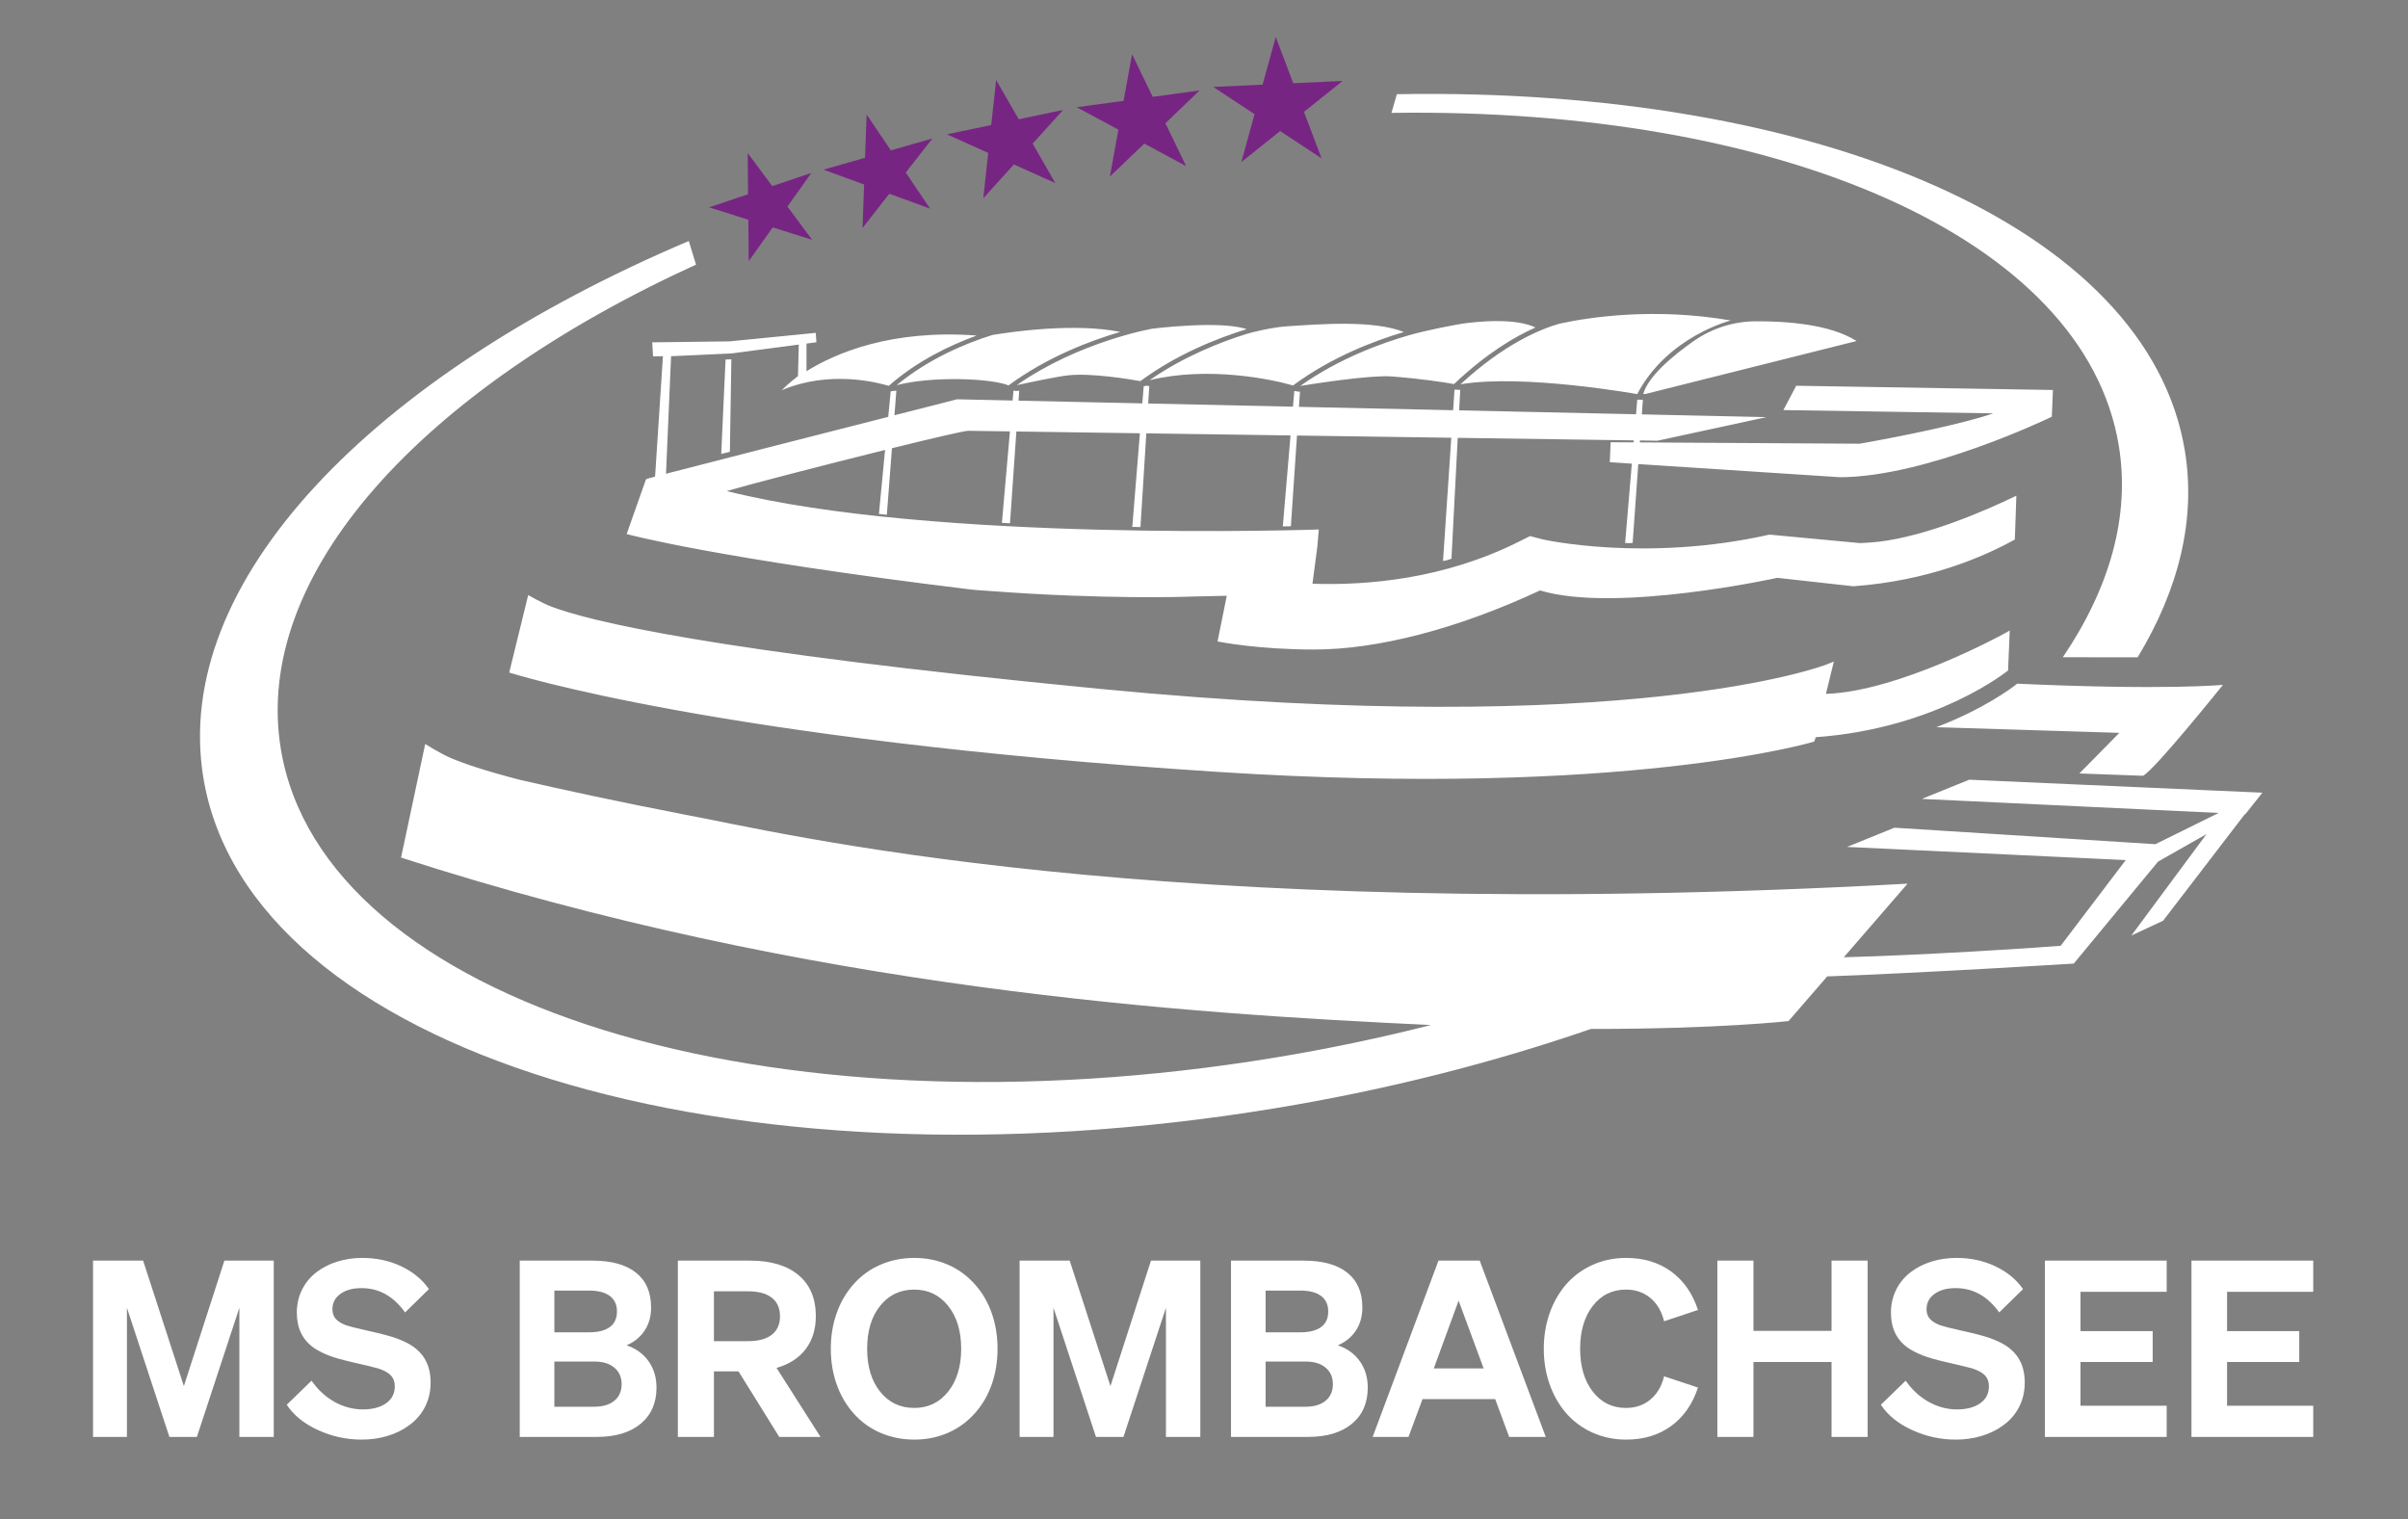 <svg xmlns="http://www.w3.org/2000/svg" xmlns:xlink="http://www.w3.org/1999/xlink" xmlns:serif="http://www.serif.com/" width="100%" height="100%" viewBox="0 0 233 147" xml:space="preserve" style="fill-rule:evenodd;clip-rule:evenodd;stroke-linejoin:round;stroke-miterlimit:2;"><rect x="0" y="0" width="233" height="147" fill="#808080" stroke="none"/>    <g id="g10" transform="matrix(1.333,0,0,-1.333,0,146.963)">        <g id="g12">            <g id="g14">                <g id="g20" transform="matrix(1,0,0,1,142.941,53.653)">                    <path id="path22" d="M0,0L-3.435,-1.393L18.107,-2.412L13.517,-4.681L-5.357,-3.488L-5.426,-3.484L-8.863,-4.878L11.364,-5.834L6.64,-12.056C4.939,-12.205 -3.451,-12.742 -9.101,-12.888L-4.474,-7.547C-59.664,-10.572 -86.623,-3.729 -93.23,-2.535C-98.073,-1.597 -102.112,-0.72 -105.198,-0.01C-107.795,0.662 -109.334,1.195 -110.235,1.582C-111.004,1.911 -112.074,2.594 -112.074,2.594L-113.83,-5.653C-84.108,-15.265 -56.667,-16.981 -39.073,-17.807C-42.705,-18.732 -46.464,-19.523 -50.328,-20.162C-87.168,-26.25 -119.505,-16.232 -122.553,2.215C-124.652,14.914 -112.323,28.296 -92.418,37.389L-92.943,39.102C-115.993,29.327 -130.522,14.322 -128.176,0.125C-124.903,-19.675 -90.053,-30.405 -50.336,-23.841C-42.217,-22.499 -34.532,-20.534 -27.46,-18.092C-18.174,-18.097 -13.114,-17.52 -13.114,-17.52L-10.305,-14.278C-3.029,-14.013 7.592,-13.346 7.592,-13.346L13.709,-5.945L17.225,-3.95L11.772,-11.311L14.074,-10.239L20.01,-2.501L20.045,-2.503L21.282,-0.942L0,0ZM-65.385,29.355C-63.712,29.532 -60.95,29.073 -60.164,28.932C-57.509,30.895 -54.535,32.061 -52.447,32.705C-54.39,33.361 -59.286,32.74 -59.286,32.74C-59.341,32.731 -64.611,31.806 -69.135,28.64C-68.246,28.833 -66.196,29.269 -65.385,29.355M-49.081,28.617C-46.286,30.69 -43.137,31.874 -41.035,32.497C-43.243,33.374 -47.079,33.075 -49.617,32.904C-50.581,32.839 -52.058,32.482 -52.427,32.367C-54.357,31.765 -57.029,30.713 -59.492,29.001C-55.239,30.032 -50.635,29.071 -49.081,28.617M-69.732,28.622C-66.901,30.71 -63.715,31.893 -61.624,32.504C-64.91,33.166 -69.416,32.529 -70.902,32.282C-72.878,31.664 -75.541,30.549 -77.853,28.64C-75.238,29.313 -70.998,29.136 -69.732,28.622M-95.537,30.73L-94.82,30.741L-95.39,22.001C-95.694,21.921 -95.882,21.87 -95.906,21.86L-96.051,21.802L-97.453,17.832C-97.453,17.832 -91.066,16.069 -72.566,13.819C-71.999,13.75 -71.437,13.725 -70.886,13.684C-62.806,13.079 -56.808,13.281 -56.745,13.283L-56.435,13.294C-56.435,13.294 -55.492,13.316 -53.892,13.352L-54.066,12.485L-54.561,10.035C-54.321,9.986 -51.567,9.45 -47.529,9.45C-42.988,9.45 -37.185,10.922 -31.151,13.739C-25.663,12.069 -13.925,14.654 -13.925,14.654L-8.388,14.039C-8.383,14.037 -8.378,14.044 -8.373,14.045C-2.984,14.44 1.012,16.156 3.314,17.435L3.424,20.614C1.106,19.496 -3.041,17.701 -6.555,17.275C-6.924,17.231 -7.553,17.186 -7.912,17.174L-14.497,17.791C-23.498,15.765 -30.912,17.432 -30.968,17.447L-31.878,17.684L-32.719,17.263C-38.094,14.576 -43.647,14.09 -47.671,14.224L-47.321,16.886L-47.21,18.163C-47.21,18.163 -75.258,17.184 -90.188,20.954C-88.542,21.436 -83.094,22.847 -78.695,23.937L-79.141,19.291C-78.949,19.272 -78.759,19.251 -78.566,19.233L-78.196,24.061C-75.314,24.772 -72.982,25.319 -72.658,25.327L-69.632,25.283L-70.214,18.643C-70.018,18.633 -69.822,18.624 -69.626,18.615L-69.164,25.276L-60.198,25.147L-60.749,18.349C-60.551,18.347 -60.352,18.344 -60.156,18.341L-59.731,25.141L-49.263,24.99L-49.824,18.385C-49.607,18.39 -49.412,18.394 -49.238,18.399L-48.793,24.983L-37.594,24.822L-38.193,15.876C-37.989,15.901 -37.805,15.957 -37.582,16.04L-37.126,24.815L-24.345,24.631L-24.357,24.486L-26.028,24.496L-26.088,23.045L-24.488,22.941L-24.975,17.186C-24.756,17.167 -24.607,17.171 -24.43,17.186L-24.02,22.911L-9.385,21.958C-3.147,21.962 5.739,26.225 5.813,26.261L5.998,26.352L6.078,28.289L-12.556,28.597L-13.488,26.831L1.747,26.593C-0.354,25.859 -4.846,24.933 -7.953,24.389L-23.908,24.484L-23.898,24.625L-22.628,24.606L-14.715,26.319L-23.762,26.518L-23.686,27.574C-23.758,27.574 -23.829,27.575 -23.898,27.588C-23.961,27.575 -24.029,27.586 -24.095,27.584L-24.184,26.527L-37.022,26.81L-36.945,28.3C-37.036,28.3 -37.13,28.29 -37.216,28.312C-37.263,28.303 -37.312,28.314 -37.36,28.311L-37.46,26.82L-48.652,27.066L-48.578,28.166C-48.691,28.165 -48.803,28.177 -48.908,28.21C-48.934,28.205 -48.962,28.208 -48.989,28.204L-49.085,27.076L-59.595,27.307L-59.516,28.576C-59.597,28.576 -59.677,28.585 -59.754,28.603C-59.807,28.578 -59.866,28.569 -59.922,28.553L-60.022,27.317L-69.008,27.514L-68.958,28.237C-69.099,28.209 -69.239,28.214 -69.373,28.242L-69.436,27.524L-73.466,27.613C-73.466,27.613 -75.347,27.134 -78.013,26.454L-77.876,28.24C-77.945,28.24 -78.217,28.203 -78.287,28.191L-78.465,26.339C-83.686,25.008 -91.522,23.008 -94.597,22.208L-94.228,30.74L-89.859,30.94L-84.958,31.584L-85.018,29.294C-85.786,28.717 -86.185,28.276 -86.185,28.276C-82.737,29.743 -79.25,28.839 -78.43,28.589C-76.379,30.388 -74.005,31.531 -72.042,32.241C-78.255,32.707 -82.31,30.953 -84.399,29.652L-84.397,31.658L-83.682,31.752L-83.722,32.436L-89.981,31.818L-95.596,31.747L-95.537,30.73ZM-23.663,27.993L-23.477,28.004L-8.177,31.843C-10.09,33.064 -13.284,33.288 -15.492,33.275C-17.102,33.266 -18.666,32.772 -19.985,31.849C-21.476,30.804 -23.293,29.305 -23.663,27.993M-41.946,29.273C-39.664,29.1 -38.007,28.828 -37.394,28.718C-35.065,30.927 -33.017,32.147 -31.481,32.826C-32.708,33.395 -34.656,33.362 -36.444,33.15C-37.216,33.058 -39.424,32.619 -40.672,32.26C-42.66,31.689 -45.76,30.569 -48.554,28.584C-47.478,28.758 -43.435,29.386 -41.946,29.273M-24.097,27.99C-21.894,32.189 -17.303,33.335 -17.303,33.335C-22.812,34.278 -27.443,33.599 -29.73,33.106C-31.152,32.702 -33.785,31.607 -36.922,28.703C-32.358,29.473 -24.097,27.99 -24.097,27.99M-2.387,3.812L10.899,3.402L7.999,0.454L12.618,0.285C13.456,0.698 18.42,6.886 18.42,6.886C18.42,6.886 14.343,6.478 3.487,6.97C3.077,6.645 1.035,5.115 -2.387,3.812M-10.353,8.363C-10.49,8.307 -24.594,2.874 -63.031,6.587C-91.538,9.341 -100.28,11.551 -102.941,12.573C-103.632,12.839 -104.6,13.402 -104.6,13.402L-105.977,7.78C-105.977,7.78 -90.876,2.91 -54.561,0.568C-24.858,-1.348 -11.247,2.767 -11.247,2.767L-11.14,3.084C-2.298,3.727 2.823,7.932 2.823,7.932L2.943,10.828L2.479,10.571C2.399,10.526 -5.119,6.404 -10.398,6.23L-9.825,8.574L-10.353,8.363ZM-90.588,23.646L-89.96,23.8L-89.853,30.518L-90.274,30.499L-90.588,23.646ZM15.653,23.895C16.478,18.903 15.212,13.812 12.228,8.883L6.797,8.89C10.196,13.909 11.704,19.142 10.857,24.264C8.361,39.368 -13.775,48.815 -41.937,48.403L-41.543,49.76C-11.041,50.297 12.964,40.161 15.653,23.895M16.134,-34.908L24.974,-34.908L24.974,-37.172L18.718,-37.172L18.718,-40.023L23.958,-40.023L23.958,-42.268L18.718,-42.268L18.718,-45.441L24.974,-45.441L24.974,-47.704L16.134,-47.704L16.134,-34.908ZM5.495,-34.908L14.335,-34.908L14.335,-37.172L8.079,-37.172L8.079,-40.023L13.319,-40.023L13.319,-42.268L8.079,-42.268L8.079,-45.441L14.335,-45.441L14.335,-47.704L5.495,-47.704L5.495,-34.908ZM-4.147,-47.205C-5.157,-46.742 -5.911,-46.13 -6.41,-45.37L-4.61,-43.623C-4.147,-44.288 -3.588,-44.803 -2.935,-45.165C-2.282,-45.527 -1.599,-45.708 -0.886,-45.708C-0.185,-45.708 0.377,-45.56 0.799,-45.263C1.221,-44.966 1.432,-44.556 1.432,-44.033C1.432,-43.712 1.339,-43.451 1.155,-43.249C0.971,-43.047 0.659,-42.875 0.22,-42.732C0.101,-42.696 -0.119,-42.64 -0.44,-42.563C-0.761,-42.486 -1.183,-42.388 -1.705,-42.268C-2.43,-42.102 -2.995,-41.939 -3.398,-41.779C-3.802,-41.618 -4.153,-41.437 -4.45,-41.235C-4.866,-40.938 -5.175,-40.578 -5.377,-40.157C-5.579,-39.735 -5.68,-39.245 -5.68,-38.686C-5.68,-38.08 -5.552,-37.522 -5.296,-37.011C-5.041,-36.5 -4.676,-36.066 -4.2,-35.71C-3.772,-35.39 -3.277,-35.143 -2.712,-34.971C-2.148,-34.798 -1.551,-34.712 -0.921,-34.712C0.101,-34.712 1.039,-34.914 1.895,-35.318C2.75,-35.722 3.421,-36.274 3.909,-36.975L2.18,-38.669C1.752,-38.075 1.277,-37.632 0.754,-37.341C0.232,-37.05 -0.351,-36.904 -0.992,-36.904C-1.622,-36.904 -2.13,-37.044 -2.516,-37.323C-2.902,-37.602 -3.096,-37.974 -3.096,-38.437C-3.096,-38.71 -3.018,-38.939 -2.864,-39.123C-2.709,-39.307 -2.46,-39.465 -2.115,-39.596C-1.973,-39.643 -1.797,-39.693 -1.589,-39.747C-1.381,-39.8 -1.016,-39.887 -0.493,-40.005C0.421,-40.207 1.087,-40.383 1.503,-40.531C1.919,-40.68 2.275,-40.843 2.572,-41.021C3.071,-41.33 3.44,-41.71 3.677,-42.162C3.915,-42.613 4.033,-43.148 4.033,-43.766C4.033,-44.395 3.9,-44.977 3.632,-45.513C3.365,-46.047 2.976,-46.498 2.465,-46.867C2.014,-47.2 1.494,-47.455 0.906,-47.633C0.317,-47.811 -0.309,-47.9 -0.975,-47.9C-2.08,-47.9 -3.137,-47.669 -4.147,-47.205M-9.992,-34.908L-7.372,-34.908L-7.372,-47.704L-9.992,-47.704L-9.992,-42.268L-15.66,-42.268L-15.66,-47.704L-18.279,-47.704L-18.279,-34.908L-15.66,-34.908L-15.66,-40.005L-9.992,-40.005L-9.992,-34.908ZM-27.324,-38.196C-27.935,-38.986 -28.241,-40.023 -28.241,-41.307C-28.241,-42.59 -27.935,-43.626 -27.324,-44.416C-26.712,-45.206 -25.907,-45.601 -24.909,-45.601C-24.22,-45.601 -23.631,-45.399 -23.144,-44.995C-22.657,-44.592 -22.324,-44.027 -22.146,-43.303L-19.686,-44.122C-20.079,-45.322 -20.727,-46.252 -21.629,-46.911C-22.532,-47.571 -23.625,-47.9 -24.909,-47.9C-25.776,-47.9 -26.587,-47.731 -27.341,-47.392C-28.096,-47.054 -28.747,-46.57 -29.293,-45.94C-29.804,-45.334 -30.196,-44.636 -30.469,-43.846C-30.743,-43.056 -30.879,-42.209 -30.879,-41.307C-30.879,-40.403 -30.743,-39.557 -30.469,-38.766C-30.196,-37.976 -29.804,-37.278 -29.293,-36.673C-28.747,-36.043 -28.096,-35.558 -27.341,-35.22C-26.587,-34.881 -25.776,-34.712 -24.909,-34.712C-23.625,-34.712 -22.532,-35.042 -21.629,-35.701C-20.727,-36.361 -20.079,-37.29 -19.686,-38.49L-22.146,-39.31C-22.324,-38.585 -22.657,-38.021 -23.144,-37.617C-23.631,-37.213 -24.22,-37.011 -24.909,-37.011C-25.907,-37.011 -26.712,-37.406 -27.324,-38.196M-37.063,-37.813L-38.863,-42.732L-35.245,-42.732L-37.063,-37.813ZM-38.524,-34.908L-35.53,-34.908L-30.736,-47.704L-33.392,-47.704L-34.407,-44.96L-39.683,-44.96L-40.699,-47.704L-43.301,-47.704L-38.524,-34.908ZM-51.071,-42.233L-51.071,-45.513L-48.166,-45.513C-47.548,-45.513 -47.064,-45.367 -46.714,-45.076C-46.363,-44.785 -46.188,-44.384 -46.188,-43.873C-46.188,-43.374 -46.363,-42.975 -46.714,-42.679C-47.064,-42.382 -47.548,-42.233 -48.166,-42.233L-51.071,-42.233ZM-51.071,-40.112L-48.559,-40.112C-47.893,-40.112 -47.388,-39.984 -47.043,-39.729C-46.699,-39.474 -46.526,-39.097 -46.526,-38.598C-46.526,-38.11 -46.699,-37.736 -47.043,-37.474C-47.388,-37.213 -47.893,-37.082 -48.559,-37.082L-51.071,-37.082L-51.071,-40.112ZM-53.584,-47.704L-53.584,-34.908L-48.309,-34.908C-46.931,-34.908 -45.876,-35.199 -45.145,-35.781C-44.414,-36.364 -44.049,-37.207 -44.049,-38.312C-44.049,-38.954 -44.206,-39.512 -44.521,-39.987C-44.836,-40.463 -45.273,-40.819 -45.831,-41.057C-45.154,-41.283 -44.622,-41.666 -44.236,-42.206C-43.85,-42.747 -43.657,-43.386 -43.657,-44.122C-43.657,-45.239 -44.04,-46.115 -44.807,-46.751C-45.573,-47.387 -46.634,-47.704 -47.988,-47.704L-53.584,-47.704ZM-61.39,-47.704L-63.386,-47.704L-66.47,-38.33L-66.47,-47.704L-68.929,-47.704L-68.929,-34.908L-65.293,-34.908L-62.335,-44.016L-59.394,-34.908L-55.811,-34.908L-55.811,-47.704L-58.307,-47.704L-58.307,-38.33L-61.39,-47.704ZM-74.114,-44.416C-73.485,-43.626 -73.17,-42.59 -73.17,-41.307C-73.17,-40.023 -73.485,-38.986 -74.114,-38.196C-74.744,-37.406 -75.564,-37.011 -76.574,-37.011C-77.596,-37.011 -78.421,-37.403 -79.051,-38.187C-79.681,-38.972 -79.996,-40.011 -79.996,-41.307C-79.996,-42.601 -79.681,-43.641 -79.051,-44.425C-78.421,-45.209 -77.596,-45.601 -76.574,-45.601C-75.564,-45.601 -74.744,-45.206 -74.114,-44.416M-82.215,-43.873C-82.494,-43.077 -82.634,-42.221 -82.634,-41.307C-82.634,-40.391 -82.494,-39.536 -82.215,-38.74C-81.935,-37.944 -81.535,-37.249 -81.012,-36.655C-80.465,-36.025 -79.809,-35.544 -79.042,-35.211C-78.276,-34.878 -77.453,-34.712 -76.574,-34.712C-75.695,-34.712 -74.875,-34.878 -74.114,-35.211C-73.354,-35.544 -72.695,-36.031 -72.136,-36.673C-71.613,-37.266 -71.215,-37.959 -70.942,-38.749C-70.669,-39.539 -70.532,-40.391 -70.532,-41.307C-70.532,-42.221 -70.669,-43.074 -70.942,-43.864C-71.215,-44.654 -71.613,-45.346 -72.136,-45.94C-72.695,-46.582 -73.354,-47.069 -74.114,-47.401C-74.875,-47.734 -75.695,-47.9 -76.574,-47.9C-77.453,-47.9 -78.276,-47.734 -79.042,-47.401C-79.809,-47.069 -80.465,-46.588 -81.012,-45.958C-81.535,-45.364 -81.935,-44.669 -82.215,-43.873M-91.117,-40.754L-88.64,-40.754C-87.891,-40.754 -87.317,-40.599 -86.919,-40.29C-86.521,-39.981 -86.322,-39.536 -86.322,-38.954C-86.322,-38.36 -86.521,-37.908 -86.919,-37.599C-87.317,-37.29 -87.891,-37.136 -88.64,-37.136L-91.117,-37.136L-91.117,-40.754ZM-91.117,-42.946L-91.117,-47.704L-93.736,-47.704L-93.736,-34.908L-88.497,-34.908C-86.988,-34.908 -85.814,-35.259 -84.977,-35.96C-84.139,-36.661 -83.721,-37.653 -83.721,-38.936C-83.721,-39.887 -83.967,-40.685 -84.46,-41.333C-84.953,-41.98 -85.657,-42.435 -86.572,-42.696L-83.382,-47.704L-86.376,-47.704L-89.334,-42.946L-91.117,-42.946ZM-102.701,-42.233L-102.701,-45.513L-99.796,-45.513C-99.178,-45.513 -98.694,-45.367 -98.343,-45.076C-97.993,-44.785 -97.817,-44.384 -97.817,-43.873C-97.817,-43.374 -97.993,-42.975 -98.343,-42.679C-98.694,-42.382 -99.178,-42.233 -99.796,-42.233L-102.701,-42.233ZM-102.701,-40.112L-100.187,-40.112C-99.522,-40.112 -99.018,-39.984 -98.673,-39.729C-98.328,-39.474 -98.156,-39.097 -98.156,-38.598C-98.156,-38.11 -98.328,-37.736 -98.673,-37.474C-99.018,-37.213 -99.522,-37.082 -100.187,-37.082L-102.701,-37.082L-102.701,-40.112ZM-105.214,-47.704L-105.214,-34.908L-99.938,-34.908C-98.56,-34.908 -97.505,-35.199 -96.775,-35.781C-96.044,-36.364 -95.679,-37.207 -95.679,-38.312C-95.679,-38.954 -95.836,-39.512 -96.151,-39.987C-96.466,-40.463 -96.902,-40.819 -97.461,-41.057C-96.784,-41.283 -96.252,-41.666 -95.866,-42.206C-95.479,-42.747 -95.287,-43.386 -95.287,-44.122C-95.287,-45.239 -95.67,-46.115 -96.436,-46.751C-97.203,-47.387 -98.263,-47.704 -99.617,-47.704L-105.214,-47.704ZM-119.863,-47.205C-120.872,-46.742 -121.627,-46.13 -122.126,-45.37L-120.326,-43.623C-119.863,-44.288 -119.304,-44.803 -118.651,-45.165C-117.997,-45.527 -117.314,-45.708 -116.602,-45.708C-115.9,-45.708 -115.339,-45.56 -114.917,-45.263C-114.495,-44.966 -114.284,-44.556 -114.284,-44.033C-114.284,-43.712 -114.376,-43.451 -114.56,-43.249C-114.745,-43.047 -115.057,-42.875 -115.496,-42.732C-115.615,-42.696 -115.835,-42.64 -116.156,-42.563C-116.477,-42.486 -116.898,-42.388 -117.421,-42.268C-118.146,-42.102 -118.71,-41.939 -119.114,-41.779C-119.518,-41.618 -119.869,-41.437 -120.166,-41.235C-120.581,-40.938 -120.891,-40.578 -121.093,-40.157C-121.294,-39.735 -121.395,-39.245 -121.395,-38.686C-121.395,-38.08 -121.268,-37.522 -121.012,-37.011C-120.757,-36.5 -120.392,-36.066 -119.916,-35.71C-119.488,-35.39 -118.993,-35.143 -118.428,-34.971C-117.864,-34.798 -117.267,-34.712 -116.637,-34.712C-115.615,-34.712 -114.677,-34.914 -113.821,-35.318C-112.966,-35.722 -112.294,-36.274 -111.807,-36.975L-113.536,-38.669C-113.964,-38.075 -114.439,-37.632 -114.962,-37.341C-115.484,-37.05 -116.066,-36.904 -116.708,-36.904C-117.338,-36.904 -117.846,-37.044 -118.232,-37.323C-118.618,-37.602 -118.811,-37.974 -118.811,-38.437C-118.811,-38.71 -118.734,-38.939 -118.58,-39.123C-118.425,-39.307 -118.176,-39.465 -117.831,-39.596C-117.688,-39.643 -117.513,-39.693 -117.305,-39.747C-117.097,-39.8 -116.732,-39.887 -116.209,-40.005C-115.294,-40.207 -114.629,-40.383 -114.213,-40.531C-113.797,-40.68 -113.441,-40.843 -113.143,-41.021C-112.644,-41.33 -112.276,-41.71 -112.039,-42.162C-111.801,-42.613 -111.683,-43.148 -111.683,-43.766C-111.683,-44.395 -111.816,-44.977 -112.083,-45.513C-112.351,-46.047 -112.74,-46.498 -113.251,-46.867C-113.702,-47.2 -114.222,-47.455 -114.81,-47.633C-115.398,-47.811 -116.025,-47.9 -116.69,-47.9C-117.795,-47.9 -118.853,-47.669 -119.863,-47.205M-128.649,-47.704L-130.645,-47.704L-133.728,-38.33L-133.728,-47.704L-136.187,-47.704L-136.187,-34.908L-132.552,-34.908L-129.594,-44.016L-126.653,-34.908L-123.07,-34.908L-123.07,-47.704L-125.565,-47.704L-125.565,-38.33L-128.649,-47.704Z" style="fill:white;fill-rule:nonzero;"></path>                </g>                <g id="g24" transform="matrix(1,0,0,1,58.892,97.694)">                    <path id="path26" d="M0,0L-1.734,-2.439L0.059,-4.851L-2.802,-3.951L-4.544,-6.398L-4.572,-3.393L-7.422,-2.495L-4.593,-1.544L-4.617,1.447L-2.834,-0.953L0,0ZM38.566,6.68L35.763,4.437L37.037,1.063L34.031,3.043L31.216,0.793L32.173,4.27L29.179,6.244L32.757,6.411L33.714,9.869L34.982,6.514L38.566,6.68ZM28.187,5.991L25.703,3.61L27.208,0.499L24.17,2.132L21.675,-0.257L22.291,3.144L19.265,4.773L22.666,5.237L23.284,8.62L24.781,5.526L28.187,5.991ZM18.275,4.573L16.067,2.132L17.713,-0.734L14.704,0.618L12.486,-1.83L12.842,1.456L9.845,2.805L13.058,3.479L13.418,6.749L15.056,3.898L18.275,4.573ZM8.79,2.504L6.856,0.028L8.621,-2.587L5.663,-1.507L3.72,-3.991L3.833,-0.837L0.886,0.24L3.899,1.103L4.017,4.241L5.773,1.64L8.79,2.504Z" style="fill:rgb(119,37,131);fill-rule:nonzero;"></path>                </g>            </g>        </g>    </g></svg>